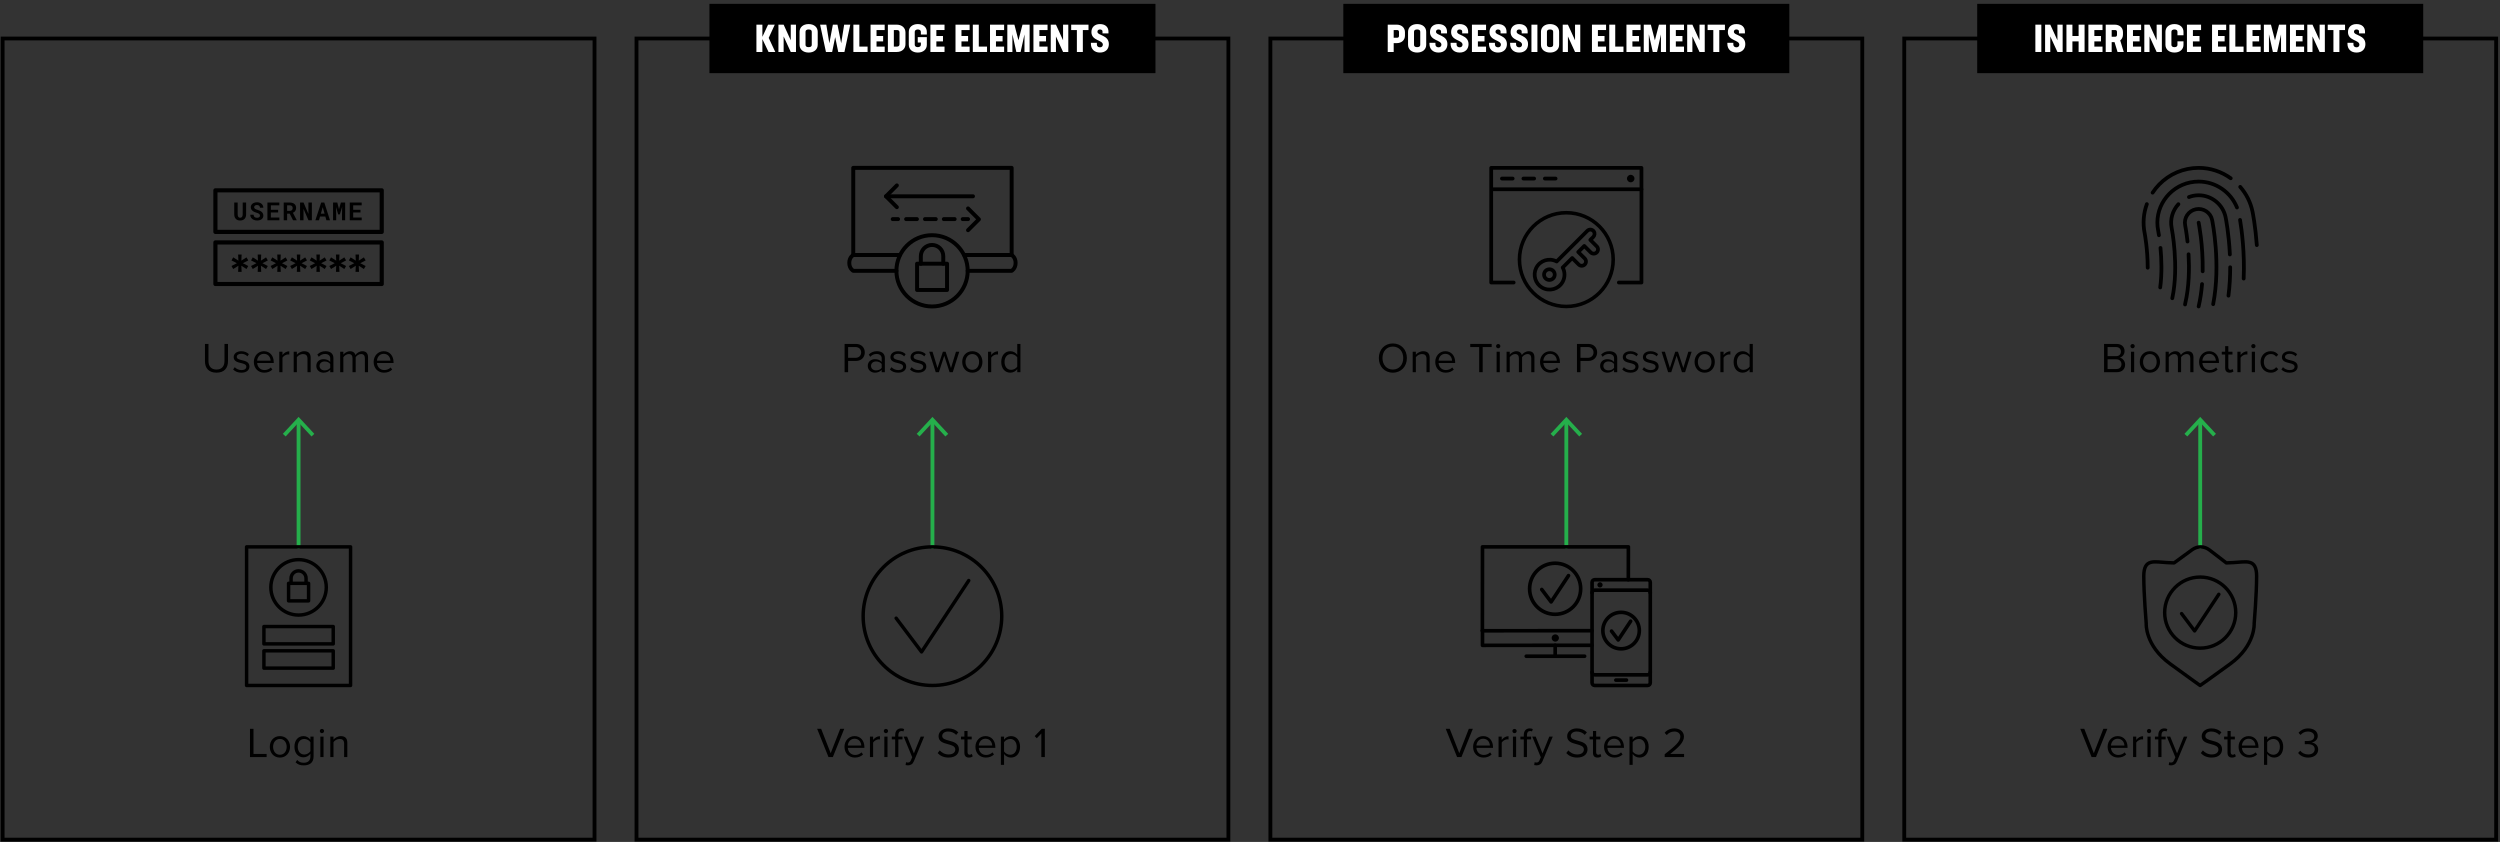 <?xml version="1.0" encoding="utf-8"?>
<!-- Generator: Adobe Illustrator 27.6.1, SVG Export Plug-In . SVG Version: 6.00 Build 0)  -->
<svg version="1.1" id="Isolation_Mode" xmlns="http://www.w3.org/2000/svg" xmlns:xlink="http://www.w3.org/1999/xlink" x="0px"
	 y="0px" viewBox="0 0 649.338 218.681" style="enable-background:new 0 0 649.338 218.681;" xml:space="preserve">
<rect x="0" y="0" width="649.338" height="218.681" fill="#333333" stroke="none"/>
<g>
	<g>
		<g>
			
				<line style="fill:none;stroke:#25AF4B;stroke-linecap:round;stroke-miterlimit:10;" x1="242.19" y1="142.039" x2="242.19" y2="109.37"/>
			<g>
				<polygon style="fill:#25AF4B;" points="246.28,112.684 245.547,113.366 242.191,109.754 238.833,113.366 238.101,112.684 
					242.191,108.286 				"/>
			</g>
		</g>
	</g>
	<polygon style="fill:none;stroke:#000000;stroke-linecap:round;stroke-miterlimit:10;" points="319.057,204.399 319.057,10 
		165.322,10 165.322,218.083 319.057,218.083 319.057,209.7 	"/>
	<g>
		<rect x="184.266" y="1" width="115.848" height="18"/>
		<path style="fill:#FFFFFF;" d="M199.617,13.5l-1.599-3.349V13.5h-1.549V6.404h1.549v3.158l1.479-3.158h1.739l-1.579,3.438
			l1.709,3.658H199.617z"/>
		<path style="fill:#FFFFFF;" d="M206.745,6.404V13.5h-1.359l-1.849-4.038V13.5h-1.35V6.404h1.35l1.849,4.059V6.404H206.745z"/>
		<path style="fill:#FFFFFF;" d="M207.674,11.631V8.273c0-1.189,0.919-2.019,2.359-2.019c1.429,0,2.358,0.829,2.358,2.019v3.358
			c0,1.189-0.919,2.019-2.349,2.019C208.603,13.65,207.674,12.821,207.674,11.631z M210.842,11.651V8.253c0-0.36-0.24-0.6-0.8-0.6
			c-0.58,0-0.819,0.239-0.819,0.6v3.397c0,0.36,0.24,0.6,0.81,0.6C210.602,12.25,210.842,12.011,210.842,11.651z"/>
		<path style="fill:#FFFFFF;" d="M220.847,6.404l-1.52,7.097h-1.609l-0.79-3.858l-0.79,3.858h-1.609l-1.519-7.097h1.609l0.79,4.838
			l0.919-4.838h1.189l0.97,4.828l0.77-4.828H220.847z"/>
		<path style="fill:#FFFFFF;" d="M225.342,12.101V13.5h-3.688V6.404h1.549v5.697H225.342z"/>
		<path style="fill:#FFFFFF;" d="M227.665,7.803v1.549h1.719v1.399h-1.719v1.35h2.119V13.5h-3.668V6.404h3.668v1.399H227.665z"/>
		<path style="fill:#FFFFFF;" d="M235.182,8.423v3.058c0,1.189-0.919,2.02-2.269,2.02h-2.299V6.404h2.289
			C234.253,6.404,235.182,7.234,235.182,8.423z M233.633,8.403c0-0.359-0.23-0.6-0.62-0.6h-0.85v4.298h0.839
			c0.4,0,0.63-0.24,0.63-0.6V8.403z"/>
		<path style="fill:#FFFFFF;" d="M239.182,8.962V8.253c0-0.36-0.33-0.6-0.79-0.6c-0.459,0-0.799,0.239-0.799,0.6v3.397
			c0,0.36,0.34,0.6,0.79,0.6c0.47,0,0.799-0.239,0.799-0.6v-0.6h-0.81V9.653h2.359v1.979c0,1.189-0.919,2.019-2.339,2.019
			c-1.419,0-2.349-0.829-2.349-2.019V8.273c0-1.189,0.919-2.019,2.339-2.019c1.419,0,2.349,0.829,2.349,2.019v0.689H239.182z"/>
		<path style="fill:#FFFFFF;" d="M243.207,7.803v1.549h1.719v1.399h-1.719v1.35h2.119V13.5h-3.668V6.404h3.668v1.399H243.207z"/>
		<path style="fill:#FFFFFF;" d="M249.727,7.803v1.549h1.719v1.399h-1.719v1.35h2.119V13.5h-3.668V6.404h3.668v1.399H249.727z"/>
		<path style="fill:#FFFFFF;" d="M256.365,12.101V13.5h-3.688V6.404h1.549v5.697H256.365z"/>
		<path style="fill:#FFFFFF;" d="M258.688,7.803v1.549h1.719v1.399h-1.719v1.35h2.119V13.5h-3.668V6.404h3.668v1.399H258.688z"/>
		<path style="fill:#FFFFFF;" d="M267.425,13.5h-1.33V8.933l-1.009,4.567h-1.109l-1.02-4.607V13.5h-1.319V6.404h1.839l1.05,4.059
			l1.049-4.059h1.849V13.5z"/>
		<path style="fill:#FFFFFF;" d="M269.967,7.803v1.549h1.719v1.399h-1.719v1.35h2.119V13.5h-3.668V6.404h3.668v1.399H269.967z"/>
		<path style="fill:#FFFFFF;" d="M277.474,6.404V13.5h-1.359l-1.849-4.038V13.5h-1.35V6.404h1.35l1.849,4.059V6.404H277.474z"/>
		<path style="fill:#FFFFFF;" d="M282.721,7.803h-1.469V13.5h-1.549V7.803h-1.479V6.404h4.498V7.803z"/>
		<path style="fill:#FFFFFF;" d="M283.35,11.402v-0.28h1.549v0.439c0,0.51,0.4,0.729,0.83,0.729c0.34,0,0.72-0.21,0.72-0.689
			c0-1.27-2.968-0.97-2.968-3.268c0-1.21,0.779-2.079,2.219-2.079c1.419,0,2.208,0.789,2.208,1.988v0.44h-1.549v-0.54
			c0-0.31-0.3-0.489-0.67-0.489c-0.35,0-0.649,0.189-0.649,0.6c0,1.02,2.968,0.789,2.968,3.208c0,1.299-0.859,2.188-2.309,2.188
			S283.35,12.75,283.35,11.402z"/>
	</g>
	<g>
		<g>
			<path d="M219.37,96.666v-7.338h2.949c1.474,0,2.299,1.012,2.299,2.211s-0.847,2.211-2.299,2.211h-2.035v2.916H219.37z
				 M222.209,90.141h-1.925v2.795h1.925c0.869,0,1.463-0.572,1.463-1.396C223.672,90.713,223.078,90.141,222.209,90.141z"/>
			<path d="M229.007,96.666v-0.605c-0.44,0.484-1.045,0.736-1.76,0.736c-0.902,0-1.859-0.604-1.859-1.76
				c0-1.188,0.958-1.75,1.859-1.75c0.726,0,1.332,0.232,1.76,0.727v-0.957c0-0.715-0.572-1.121-1.342-1.121
				c-0.638,0-1.155,0.23-1.628,0.736l-0.385-0.572c0.572-0.594,1.254-0.879,2.124-0.879c1.122,0,2.057,0.506,2.057,1.793v3.652
				H229.007z M229.007,94.543c-0.319-0.441-0.88-0.66-1.463-0.66c-0.771,0-1.31,0.482-1.31,1.166c0,0.67,0.539,1.154,1.31,1.154
				c0.583,0,1.144-0.219,1.463-0.66V94.543z"/>
			<path d="M231.559,95.367c0.352,0.406,1.023,0.76,1.75,0.76c0.814,0,1.254-0.363,1.254-0.881c0-0.582-0.649-0.77-1.364-0.945
				c-0.902-0.209-1.925-0.451-1.925-1.553c0-0.824,0.715-1.527,1.98-1.527c0.902,0,1.54,0.34,1.969,0.77l-0.385,0.572
				c-0.319-0.385-0.902-0.672-1.584-0.672c-0.726,0-1.177,0.33-1.177,0.803c0,0.518,0.605,0.684,1.298,0.848
				c0.924,0.209,1.991,0.473,1.991,1.65c0,0.891-0.715,1.605-2.09,1.605c-0.869,0-1.606-0.264-2.145-0.836L231.559,95.367z"/>
			<path d="M236.784,95.367c0.352,0.406,1.023,0.76,1.75,0.76c0.814,0,1.254-0.363,1.254-0.881c0-0.582-0.649-0.77-1.364-0.945
				c-0.902-0.209-1.925-0.451-1.925-1.553c0-0.824,0.715-1.527,1.98-1.527c0.902,0,1.54,0.34,1.969,0.77l-0.385,0.572
				c-0.319-0.385-0.902-0.672-1.584-0.672c-0.726,0-1.177,0.33-1.177,0.803c0,0.518,0.605,0.684,1.298,0.848
				c0.924,0.209,1.991,0.473,1.991,1.65c0,0.891-0.715,1.605-2.09,1.605c-0.869,0-1.606-0.264-2.145-0.836L236.784,95.367z"/>
			<path d="M246.64,96.666l-1.386-4.27l-1.386,4.27h-0.825l-1.694-5.314h0.858l1.298,4.236l1.397-4.236h0.704l1.397,4.236
				l1.298-4.236h0.858l-1.694,5.314H246.64z"/>
			<path d="M249.917,94.004c0-1.541,1.012-2.783,2.629-2.783s2.629,1.242,2.629,2.783c0,1.539-1.012,2.793-2.629,2.793
				S249.917,95.543,249.917,94.004z M254.306,94.004c0-1.078-0.627-2.047-1.76-2.047s-1.771,0.969-1.771,2.047
				c0,1.088,0.638,2.057,1.771,2.057S254.306,95.092,254.306,94.004z"/>
			<path d="M256.627,96.666v-5.314h0.825v0.857c0.429-0.561,1.045-0.967,1.771-0.967v0.846c-0.099-0.021-0.198-0.031-0.33-0.031
				c-0.506,0-1.199,0.418-1.441,0.846v3.764H256.627z"/>
			<path d="M264.218,96.666v-0.793c-0.396,0.539-1.045,0.924-1.793,0.924c-1.386,0-2.365-1.055-2.365-2.783
				c0-1.693,0.968-2.793,2.365-2.793c0.715,0,1.364,0.352,1.793,0.934v-2.826h0.825v7.338H264.218z M264.218,92.815
				c-0.297-0.461-0.935-0.857-1.595-0.857c-1.067,0-1.706,0.881-1.706,2.057c0,1.178,0.638,2.047,1.706,2.047
				c0.66,0,1.298-0.375,1.595-0.836V92.815z"/>
		</g>
	</g>
	<g>
		<g>
			<path d="M215.186,196.638l-2.948-7.338h1.045l2.476,6.337l2.475-6.337h1.045l-2.959,7.338H215.186z"/>
			<path d="M221.961,191.193c1.606,0,2.553,1.254,2.553,2.849v0.209h-4.302c0.066,1.002,0.77,1.838,1.914,1.838
				c0.605,0,1.221-0.242,1.64-0.671l0.396,0.539c-0.528,0.527-1.243,0.813-2.112,0.813c-1.573,0-2.707-1.133-2.707-2.794
				C219.343,192.436,220.443,191.193,221.961,191.193z M220.212,193.646h3.487c-0.011-0.792-0.539-1.771-1.749-1.771
				C220.817,191.874,220.256,192.831,220.212,193.646z"/>
			<path d="M225.954,196.638v-5.313h0.825v0.857c0.429-0.561,1.045-0.968,1.771-0.968v0.847c-0.099-0.021-0.198-0.032-0.33-0.032
				c-0.506,0-1.199,0.418-1.441,0.847v3.763H225.954z"/>
			<path d="M229.551,189.872c0-0.309,0.253-0.551,0.55-0.551c0.308,0,0.561,0.242,0.561,0.551c0,0.308-0.253,0.561-0.561,0.561
				C229.804,190.433,229.551,190.18,229.551,189.872z M229.694,196.638v-5.313h0.825v5.313H229.694z"/>
			<path d="M233.335,192.05v4.588h-0.825v-4.588h-0.88v-0.726h0.88v-0.407c0-1.101,0.616-1.728,1.54-1.728
				c0.308,0,0.594,0.055,0.803,0.188l-0.209,0.616c-0.132-0.077-0.286-0.121-0.473-0.121c-0.539,0-0.836,0.374-0.836,1.045v0.407
				h1.078v0.726H233.335z"/>
			<path d="M235.337,197.969c0.121,0.055,0.319,0.088,0.451,0.088c0.363,0,0.605-0.121,0.792-0.561l0.352-0.804l-2.222-5.368h0.891
				l1.771,4.356l1.76-4.356h0.902l-2.663,6.392c-0.319,0.771-0.858,1.067-1.562,1.078c-0.176,0-0.451-0.033-0.605-0.077
				L235.337,197.969z"/>
			<path d="M244.081,194.91c0.484,0.539,1.276,1.046,2.311,1.046c1.309,0,1.727-0.704,1.727-1.266c0-0.88-0.891-1.122-1.859-1.386
				c-1.177-0.309-2.486-0.639-2.486-2.08c0-1.21,1.078-2.035,2.52-2.035c1.122,0,1.991,0.374,2.607,1.023l-0.55,0.671
				c-0.55-0.605-1.32-0.88-2.123-0.88c-0.88,0-1.507,0.473-1.507,1.166c0,0.737,0.847,0.957,1.782,1.21
				c1.199,0.319,2.563,0.693,2.563,2.233c0,1.067-0.726,2.156-2.707,2.156c-1.276,0-2.211-0.484-2.816-1.166L244.081,194.91z"/>
			<path d="M250.483,195.527v-3.477h-0.88v-0.726h0.88v-1.452h0.825v1.452h1.078v0.726h-1.078v3.301
				c0,0.396,0.176,0.682,0.539,0.682c0.231,0,0.451-0.099,0.561-0.22l0.242,0.616c-0.209,0.198-0.506,0.341-0.99,0.341
				C250.879,196.77,250.483,196.319,250.483,195.527z"/>
			<path d="M255.972,191.193c1.606,0,2.553,1.254,2.553,2.849v0.209h-4.302c0.066,1.002,0.77,1.838,1.914,1.838
				c0.605,0,1.221-0.242,1.64-0.671l0.396,0.539c-0.528,0.527-1.243,0.813-2.112,0.813c-1.573,0-2.707-1.133-2.707-2.794
				C253.354,192.436,254.454,191.193,255.972,191.193z M254.223,193.646h3.487c-0.011-0.792-0.539-1.771-1.749-1.771
				C254.828,191.874,254.267,192.831,254.223,193.646z"/>
			<path d="M260.79,198.662h-0.825v-7.338h0.825v0.792c0.385-0.539,1.045-0.924,1.793-0.924c1.397,0,2.366,1.056,2.366,2.783
				c0,1.716-0.968,2.794-2.366,2.794c-0.726,0-1.364-0.341-1.793-0.935V198.662z M262.374,191.929c-0.649,0-1.298,0.386-1.584,0.848
				v2.398c0.286,0.462,0.935,0.857,1.584,0.857c1.067,0,1.706-0.88,1.706-2.057C264.08,192.798,263.442,191.929,262.374,191.929z"/>
			<path d="M270.47,196.638v-6.128l-1.177,1.243l-0.55-0.561l1.837-1.893h0.803v7.338H270.47z"/>
		</g>
	</g>
	<g>
		<g>
			
				<polyline style="fill:none;stroke:#000000;stroke-width:0.9;stroke-linecap:round;stroke-linejoin:round;stroke-miterlimit:10;" points="
				251.613,150.782 251.616,150.782 239.36,169.321 232.763,160.567 			"/>
		</g>
		
			<circle style="fill:none;stroke:#000000;stroke-width:0.9;stroke-linecap:round;stroke-linejoin:round;stroke-miterlimit:10;" cx="242.19" cy="160.039" r="18"/>
	</g>
	<g>
		
			<line id="XMLID_00000166648170381292154890000015203773037668841350_" style="fill:none;stroke:#000000;stroke-width:1.029;stroke-linecap:round;stroke-linejoin:round;stroke-miterlimit:10;" x1="252.714" y1="50.985" x2="230.127" y2="50.985"/>
		<g id="XMLID_00000080181398079323990430000012341492508539951038_">
			<g>
				
					<line style="fill:none;stroke:#000000;stroke-width:1.029;stroke-linecap:round;stroke-linejoin:round;" x1="231.873" y1="56.911" x2="233.257" y2="56.911"/>
				
					<line style="fill:none;stroke:#000000;stroke-width:1.029;stroke-linecap:round;stroke-linejoin:round;stroke-dasharray:2.799,2.099;" x1="235.356" y1="56.911" x2="249.002" y2="56.911"/>
				
					<line style="fill:none;stroke:#000000;stroke-width:1.029;stroke-linecap:round;stroke-linejoin:round;" x1="250.052" y1="56.911" x2="251.436" y2="56.911"/>
			</g>
		</g>
		
			<polyline id="XMLID_00000114032038076093875320000006447317284816851598_" style="fill:none;stroke:#000000;stroke-width:1.029;stroke-linecap:round;stroke-linejoin:round;stroke-miterlimit:10;" points="
			251.436,59.791 254.256,56.966 251.436,54.141 		"/>
		
			<polyline id="XMLID_00000091718630056610913480000002293538284200594598_" style="fill:none;stroke:#000000;stroke-width:1.029;stroke-linecap:round;stroke-linejoin:round;stroke-miterlimit:10;" points="
			232.944,53.81 230.123,50.985 232.944,48.159 		"/>
		
			<circle style="fill:none;stroke:#000000;stroke-width:1.029;stroke-linecap:round;stroke-linejoin:round;stroke-miterlimit:10;" cx="242.087" cy="70.343" r="9.257"/>
		
			<polyline id="XMLID_00000160871371184326056740000016915819305102855816_" style="fill:none;stroke:#000000;stroke-width:1.029;stroke-linecap:round;stroke-linejoin:round;stroke-miterlimit:10;" points="
			262.761,66.229 262.761,43.6 221.618,43.6 221.618,66.229 		"/>
		
			<path id="XMLID_00000157303841365446975220000012451502700889899196_" style="fill:none;stroke:#000000;stroke-width:1.029;stroke-linecap:round;stroke-linejoin:round;stroke-miterlimit:10;" d="
			M251.344,70.343h11.417c0,0,1.029-0.565,1.029-2.057c0-1.492-1.029-2.057-1.029-2.057h-12.305"/>
		
			<path id="XMLID_00000022541891409058719190000005094899135279225755_" style="fill:none;stroke:#000000;stroke-width:1.029;stroke-linecap:round;stroke-linejoin:round;stroke-miterlimit:10;" d="
			M233.708,66.229h-12.09c0,0-1.029,0.565-1.029,2.057c0,1.492,1.029,2.057,1.029,2.057h11.211"/>
		
			<path style="fill:none;stroke:#000000;stroke-width:1.029;stroke-linecap:round;stroke-linejoin:round;stroke-miterlimit:10;" d="
			M241.203,64.931"/>
		
			<rect x="238.195" y="68.494" style="fill:none;stroke:#000000;stroke-width:1.029;stroke-linecap:round;stroke-linejoin:round;stroke-miterlimit:10;" width="7.784" height="6.822"/>
		
			<path style="fill:none;stroke:#000000;stroke-width:1.029;stroke-linecap:round;stroke-linejoin:round;stroke-miterlimit:10;" d="
			M245.002,68.494v-1.948c0-1.617-1.302-2.923-2.915-2.923c-1.613,0-2.915,1.306-2.915,2.923v1.948"/>
	</g>
</g>
<g>
	<g>
		<g>
			
				<line style="fill:none;stroke:#25AF4B;stroke-linecap:round;stroke-miterlimit:10;" x1="77.55" y1="142.039" x2="77.55" y2="109.37"/>
			<g>
				<polygon style="fill:#25AF4B;" points="81.639,112.684 80.907,113.366 77.551,109.754 74.193,113.366 73.461,112.684 
					77.551,108.286 				"/>
			</g>
		</g>
	</g>
	<polygon style="fill:none;stroke:#000000;stroke-linecap:round;stroke-miterlimit:10;" points="154.417,204.399 154.417,10 
		0.682,10 0.682,218.083 154.417,218.083 154.417,209.7 	"/>
	<g>
		<g>
			<path d="M53.234,89.328h0.914v4.467c0,1.342,0.726,2.189,2.079,2.189s2.079-0.848,2.079-2.189v-4.467h0.913v4.477
				c0,1.826-1.001,2.992-2.992,2.992s-2.993-1.176-2.993-2.98V89.328z"/>
			<path d="M60.978,95.367c0.352,0.406,1.023,0.76,1.75,0.76c0.814,0,1.254-0.363,1.254-0.881c0-0.582-0.649-0.77-1.364-0.945
				c-0.902-0.209-1.925-0.451-1.925-1.553c0-0.824,0.715-1.527,1.98-1.527c0.902,0,1.54,0.34,1.969,0.77l-0.385,0.572
				c-0.319-0.385-0.902-0.672-1.584-0.672c-0.726,0-1.177,0.33-1.177,0.803c0,0.518,0.605,0.684,1.298,0.848
				c0.924,0.209,1.991,0.473,1.991,1.65c0,0.891-0.715,1.605-2.09,1.605c-0.869,0-1.606-0.264-2.145-0.836L60.978,95.367z"/>
			<path d="M68.547,91.221c1.606,0,2.553,1.254,2.553,2.848v0.209h-4.302c0.066,1.002,0.77,1.838,1.914,1.838
				c0.605,0,1.221-0.242,1.64-0.67l0.396,0.539c-0.528,0.527-1.243,0.812-2.112,0.812c-1.573,0-2.707-1.133-2.707-2.793
				C65.929,92.463,67.029,91.221,68.547,91.221z M66.798,93.674h3.487c-0.011-0.793-0.539-1.771-1.749-1.771
				C67.403,91.903,66.842,92.86,66.798,93.674z"/>
			<path d="M72.539,96.666v-5.314h0.825v0.857c0.429-0.561,1.045-0.967,1.771-0.967v0.846c-0.099-0.021-0.198-0.031-0.33-0.031
				c-0.506,0-1.199,0.418-1.441,0.846v3.764H72.539z"/>
			<path d="M79.866,96.666V93.19c0-0.936-0.473-1.232-1.188-1.232c-0.649,0-1.265,0.396-1.573,0.824v3.885h-0.825v-5.314h0.825v0.77
				c0.374-0.439,1.1-0.9,1.892-0.9c1.111,0,1.694,0.561,1.694,1.715v3.73H79.866z"/>
			<path d="M85.772,96.666v-0.605c-0.44,0.484-1.045,0.736-1.76,0.736c-0.902,0-1.859-0.604-1.859-1.76
				c0-1.188,0.957-1.75,1.859-1.75c0.726,0,1.332,0.232,1.76,0.727v-0.957c0-0.715-0.572-1.121-1.342-1.121
				c-0.638,0-1.155,0.23-1.628,0.736L82.417,92.1c0.572-0.594,1.254-0.879,2.124-0.879c1.122,0,2.057,0.506,2.057,1.793v3.652
				H85.772z M85.772,94.543c-0.319-0.441-0.88-0.66-1.463-0.66c-0.771,0-1.31,0.482-1.31,1.166c0,0.67,0.539,1.154,1.31,1.154
				c0.583,0,1.144-0.219,1.463-0.66V94.543z"/>
			<path d="M94.771,96.666v-3.609c0-0.67-0.297-1.1-0.979-1.1c-0.55,0-1.133,0.396-1.408,0.814v3.895h-0.825v-3.609
				c0-0.67-0.286-1.1-0.979-1.1c-0.539,0-1.111,0.396-1.397,0.824v3.885h-0.825v-5.314h0.825v0.77c0.22-0.34,0.935-0.9,1.716-0.9
				c0.814,0,1.276,0.439,1.43,0.988c0.297-0.482,1.012-0.988,1.782-0.988c0.968,0,1.485,0.539,1.485,1.605v3.84H94.771z"/>
			<path d="M99.665,91.221c1.606,0,2.553,1.254,2.553,2.848v0.209h-4.302c0.066,1.002,0.77,1.838,1.914,1.838
				c0.605,0,1.221-0.242,1.64-0.67l0.396,0.539c-0.528,0.527-1.243,0.812-2.112,0.812c-1.573,0-2.707-1.133-2.707-2.793
				C97.047,92.463,98.147,91.221,99.665,91.221z M97.916,93.674h3.487c-0.011-0.793-0.539-1.771-1.749-1.771
				C98.521,91.903,97.96,92.86,97.916,93.674z"/>
		</g>
	</g>
	<g>
		<g>
			<path d="M64.927,196.639v-7.338h0.914v6.523h3.41v0.814H64.927z"/>
			<path d="M70.075,193.977c0-1.54,1.012-2.783,2.629-2.783s2.629,1.243,2.629,2.783s-1.012,2.794-2.629,2.794
				S70.075,195.517,70.075,193.977z M74.465,193.977c0-1.078-0.627-2.047-1.76-2.047s-1.771,0.969-1.771,2.047
				c0,1.089,0.638,2.057,1.771,2.057S74.465,195.066,74.465,193.977z"/>
			<path d="M77.193,197.387c0.44,0.528,0.968,0.727,1.727,0.727c0.88,0,1.705-0.43,1.705-1.596v-0.759
				c-0.385,0.539-1.034,0.946-1.782,0.946c-1.386,0-2.365-1.034-2.365-2.751c0-1.705,0.968-2.761,2.365-2.761
				c0.715,0,1.354,0.352,1.782,0.935v-0.803h0.825v5.159c0,1.761-1.232,2.311-2.53,2.311c-0.902,0-1.518-0.176-2.146-0.792
				L77.193,197.387z M80.625,192.788c-0.286-0.462-0.924-0.858-1.584-0.858c-1.067,0-1.706,0.848-1.706,2.024
				c0,1.166,0.638,2.024,1.706,2.024c0.66,0,1.298-0.407,1.584-0.869V192.788z"/>
			<path d="M83.066,189.873c0-0.309,0.253-0.551,0.55-0.551c0.308,0,0.561,0.242,0.561,0.551c0,0.308-0.253,0.561-0.561,0.561
				C83.319,190.434,83.066,190.181,83.066,189.873z M83.209,196.639v-5.313h0.825v5.313H83.209z"/>
			<path d="M89.381,196.639v-3.477c0-0.936-0.473-1.232-1.188-1.232c-0.649,0-1.265,0.396-1.573,0.825v3.884h-0.825v-5.313h0.825
				v0.77c0.374-0.439,1.1-0.901,1.892-0.901c1.111,0,1.694,0.561,1.694,1.716v3.729H89.381z"/>
		</g>
	</g>
	<g>
		<g>
			
				<rect x="55.95" y="49.435" style="fill:none;stroke:#000000;stroke-width:1.08;stroke-linecap:round;stroke-linejoin:round;stroke-miterlimit:10;" width="43.2" height="10.8"/>
			
				<rect x="55.95" y="62.966" style="fill:none;stroke:#000000;stroke-width:1.08;stroke-linecap:round;stroke-linejoin:round;stroke-miterlimit:10;" width="43.2" height="10.8"/>
		</g>
		<g>
			<g>
				<path d="M61.921,69.018l-1.347,0.854l-0.449-0.782l1.404-0.724l-1.404-0.724l0.449-0.796l1.347,0.854l-0.073-1.593h0.912
					L62.688,67.7l1.332-0.854l0.464,0.796l-1.404,0.724l1.404,0.724l-0.464,0.782l-1.332-0.854l0.072,1.593h-0.912L61.921,69.018z"
					/>
				<path d="M67.003,69.018l-1.347,0.854l-0.449-0.782l1.404-0.724l-1.404-0.724l0.449-0.796l1.347,0.854l-0.073-1.593h0.912
					L67.77,67.7l1.332-0.854l0.464,0.796l-1.404,0.724l1.404,0.724l-0.464,0.782l-1.332-0.854l0.072,1.593H66.93L67.003,69.018z"/>
				<path d="M72.084,69.018l-1.347,0.854l-0.449-0.782l1.404-0.724l-1.404-0.724l0.449-0.796l1.347,0.854l-0.073-1.593h0.912
					L72.852,67.7l1.332-0.854l0.464,0.796l-1.404,0.724l1.404,0.724l-0.464,0.782l-1.332-0.854l0.072,1.593h-0.912L72.084,69.018z"
					/>
				<path d="M77.166,69.018l-1.347,0.854l-0.449-0.782l1.404-0.724l-1.404-0.724l0.449-0.796l1.347,0.854l-0.073-1.593h0.912
					L77.934,67.7l1.332-0.854l0.464,0.796l-1.404,0.724l1.404,0.724l-0.464,0.782l-1.332-0.854l0.072,1.593h-0.912L77.166,69.018z"
					/>
				<path d="M82.248,69.018l-1.347,0.854l-0.449-0.782l1.404-0.724l-1.404-0.724l0.449-0.796l1.347,0.854l-0.073-1.593h0.912
					L83.016,67.7l1.332-0.854l0.464,0.796l-1.404,0.724l1.404,0.724l-0.464,0.782l-1.332-0.854l0.072,1.593h-0.912L82.248,69.018z"
					/>
				<path d="M87.33,69.018l-1.347,0.854l-0.449-0.782l1.404-0.724l-1.404-0.724l0.449-0.796L87.33,67.7l-0.073-1.593h0.912
					L88.098,67.7l1.332-0.854l0.464,0.796l-1.404,0.724l1.404,0.724l-0.464,0.782l-1.332-0.854l0.072,1.593h-0.912L87.33,69.018z"/>
				<path d="M92.412,69.018l-1.347,0.854l-0.449-0.782l1.404-0.724l-1.404-0.724l0.449-0.796l1.347,0.854l-0.073-1.593h0.912
					L93.179,67.7l1.332-0.854l0.464,0.796l-1.404,0.724l1.404,0.724l-0.464,0.782l-1.332-0.854l0.072,1.593h-0.912L92.412,69.018z"
					/>
			</g>
		</g>
		<g>
			<path d="M63.923,52.604l0.003,3.053c0,0.258-0.035,0.486-0.106,0.687c-0.071,0.201-0.173,0.37-0.307,0.509
				c-0.134,0.138-0.297,0.242-0.49,0.314c-0.193,0.071-0.413,0.107-0.66,0.107c-0.232,0-0.441-0.036-0.628-0.107
				c-0.187-0.072-0.347-0.176-0.479-0.313c-0.133-0.137-0.236-0.307-0.309-0.508s-0.109-0.431-0.109-0.688l0.003-3.053h0.889
				l0.003,3.053c0.002,0.298,0.057,0.522,0.163,0.675c0.106,0.151,0.262,0.228,0.467,0.228c0.217,0,0.383-0.076,0.498-0.228
				c0.115-0.152,0.174-0.377,0.176-0.675l0.003-3.053H63.923z"/>
			<path d="M67.523,56.008c0-0.082-0.014-0.159-0.043-0.23c-0.028-0.072-0.077-0.139-0.146-0.201
				c-0.068-0.062-0.158-0.119-0.269-0.171c-0.11-0.052-0.248-0.1-0.413-0.145c-0.201-0.055-0.392-0.123-0.574-0.205
				c-0.183-0.082-0.343-0.182-0.483-0.298c-0.139-0.116-0.25-0.251-0.333-0.404c-0.083-0.154-0.125-0.332-0.125-0.532
				c0-0.193,0.041-0.37,0.124-0.528c0.082-0.158,0.196-0.293,0.341-0.405c0.146-0.111,0.318-0.197,0.516-0.258
				c0.198-0.06,0.413-0.09,0.646-0.09c0.24,0,0.46,0.035,0.66,0.104c0.199,0.069,0.371,0.167,0.514,0.293
				c0.143,0.125,0.255,0.274,0.335,0.447c0.08,0.173,0.12,0.363,0.12,0.569h-0.867c-0.004-0.104-0.022-0.198-0.055-0.284
				c-0.033-0.087-0.082-0.161-0.146-0.224c-0.064-0.062-0.145-0.11-0.241-0.146c-0.096-0.034-0.208-0.052-0.337-0.052
				c-0.118,0-0.223,0.014-0.315,0.043c-0.092,0.028-0.169,0.068-0.232,0.12c-0.063,0.052-0.111,0.112-0.144,0.184
				c-0.033,0.07-0.049,0.146-0.049,0.229c0,0.087,0.021,0.165,0.065,0.234c0.043,0.069,0.106,0.133,0.188,0.188
				c0.083,0.056,0.182,0.107,0.299,0.153c0.117,0.047,0.249,0.09,0.397,0.13c0.211,0.062,0.405,0.136,0.582,0.225
				s0.33,0.193,0.458,0.314c0.127,0.122,0.227,0.26,0.297,0.415c0.07,0.155,0.106,0.327,0.106,0.518
				c0,0.202-0.041,0.382-0.122,0.539s-0.193,0.29-0.337,0.398c-0.144,0.109-0.314,0.191-0.513,0.247s-0.415,0.084-0.648,0.084
				c-0.146,0-0.291-0.014-0.435-0.04s-0.283-0.066-0.415-0.121c-0.132-0.056-0.255-0.124-0.369-0.206s-0.212-0.179-0.296-0.288
				c-0.083-0.109-0.148-0.234-0.196-0.373c-0.048-0.14-0.071-0.293-0.071-0.462h0.873c0.004,0.139,0.029,0.258,0.073,0.357
				c0.044,0.099,0.106,0.181,0.185,0.243c0.079,0.063,0.174,0.11,0.285,0.14c0.11,0.029,0.232,0.044,0.365,0.044
				c0.118,0,0.223-0.014,0.315-0.041s0.169-0.065,0.232-0.113c0.063-0.049,0.112-0.107,0.146-0.176S67.523,56.09,67.523,56.008z"/>
			<path d="M72.243,55.192h-1.892v1.301h2.211v0.718h-3.104v-4.606h3.094v0.725h-2.202v1.161h1.892V55.192z"/>
			<path d="M75.249,55.49h-0.674v1.721h-0.889v-4.606h1.544c0.255,0,0.486,0.03,0.693,0.09c0.207,0.061,0.383,0.148,0.53,0.265
				c0.146,0.116,0.259,0.26,0.338,0.434c0.079,0.173,0.119,0.373,0.119,0.601c0,0.165-0.02,0.312-0.059,0.444
				s-0.095,0.25-0.167,0.354s-0.161,0.196-0.263,0.274c-0.103,0.077-0.217,0.146-0.343,0.202l0.99,1.901v0.041h-0.952L75.249,55.49z
				 M74.576,54.768h0.658c0.251,0,0.444-0.063,0.581-0.191c0.136-0.128,0.204-0.302,0.204-0.523c0-0.23-0.066-0.409-0.2-0.536
				c-0.133-0.128-0.329-0.191-0.588-0.191h-0.655V54.768z"/>
			<path d="M81.001,57.21h-0.886l-1.281-2.971v2.971h-0.896v-4.606h0.896l1.272,2.958l0.003-2.958h0.893V57.21z"/>
			<path d="M84.507,56.248h-1.383l-0.272,0.962h-0.937l1.509-4.606h0.807l1.48,4.606h-0.937L84.507,56.248z M83.342,55.492h0.956
				l-0.472-1.696L83.342,55.492z"/>
			<path d="M87.61,52.604l0.437,1.73l0.497-1.73h1.104v4.606h-0.816v-1.363l0.038-2.155l-0.604,2h-0.44l-0.541-1.914l0.038,2.069
				v1.363h-0.816v-4.606H87.61z"/>
			<path d="M93.631,55.192h-1.892v1.301h2.211v0.718h-3.104v-4.606h3.094v0.725h-2.202v1.161h1.892V55.192z"/>
		</g>
	</g>
	<g>
		<g>
			
				<rect x="68.55" y="162.739" style="fill:none;stroke:#000000;stroke-width:0.9;stroke-linecap:round;stroke-linejoin:round;stroke-miterlimit:10;" width="18" height="4.5"/>
			
				<rect x="68.55" y="169.039" style="fill:none;stroke:#000000;stroke-width:0.9;stroke-linecap:round;stroke-linejoin:round;stroke-miterlimit:10;" width="18" height="4.5"/>
			
				<rect x="64.05" y="142.039" style="fill:none;stroke:#000000;stroke-width:0.9;stroke-linecap:round;stroke-linejoin:round;stroke-miterlimit:10;" width="27" height="36"/>
		</g>
		<g>
			<g>
				<g>
					
						<circle style="fill:none;stroke:#000000;stroke-width:0.9;stroke-linecap:round;stroke-linejoin:round;stroke-miterlimit:10;" cx="77.55" cy="152.555" r="7.2"/>
				</g>
			</g>
			<g>
				<g>
					<g>
						
							<rect x="74.952" y="151.517" style="fill:none;stroke:#000000;stroke-width:0.9;stroke-linecap:round;stroke-linejoin:round;stroke-miterlimit:10;" width="5.195" height="4.541"/>
						
							<path style="fill:none;stroke:#000000;stroke-width:0.9;stroke-linecap:round;stroke-linejoin:round;stroke-miterlimit:10;" d="
							M79.495,151.517v-1.297c0-1.076-0.869-1.946-1.946-1.946s-1.946,0.869-1.946,1.946v1.297"/>
					</g>
					
						<path id="XMLID_00000036231276627067686930000004208399710379592071_" style="fill:none;stroke:#000000;stroke-width:0.9;stroke-linecap:round;stroke-linejoin:round;stroke-miterlimit:10;" d="
						M77.735,154.21"/>
				</g>
			</g>
		</g>
	</g>
</g>
<g>
	<g>
		<g>
			
				<line style="fill:none;stroke:#25AF4B;stroke-linecap:round;stroke-miterlimit:10;" x1="406.83" y1="142.039" x2="406.83" y2="109.37"/>
			<g>
				<polygon style="fill:#25AF4B;" points="410.92,112.684 410.187,113.366 406.831,109.754 403.473,113.366 402.741,112.684 
					406.831,108.286 				"/>
			</g>
		</g>
	</g>
	<g>
		<polygon style="fill:none;stroke:#000000;stroke-linecap:round;stroke-miterlimit:10;" points="483.698,204.399 483.698,10 
			329.962,10 329.962,218.083 483.698,218.083 483.698,209.7 		"/>
		<g>
			<rect x="348.906" y="1" width="115.848" height="18"/>
			<path style="fill:#FFFFFF;" d="M364.918,8.343v0.909c0,1.149-0.87,1.949-2.109,1.949h-0.819V13.5h-1.549V6.404h2.359
				C364.039,6.404,364.918,7.203,364.918,8.343z M363.369,8.273c0-0.279-0.18-0.47-0.46-0.47h-0.919v1.999h0.91
				c0.29,0,0.47-0.189,0.47-0.479V8.273z"/>
			<path style="fill:#FFFFFF;" d="M365.719,11.631V8.273c0-1.189,0.919-2.019,2.359-2.019c1.429,0,2.358,0.829,2.358,2.019v3.358
				c0,1.189-0.919,2.019-2.349,2.019C366.648,13.65,365.719,12.821,365.719,11.631z M368.887,11.651V8.253c0-0.36-0.24-0.6-0.8-0.6
				c-0.58,0-0.819,0.239-0.819,0.6v3.397c0,0.36,0.24,0.6,0.81,0.6C368.647,12.25,368.887,12.011,368.887,11.651z"/>
			<path style="fill:#FFFFFF;" d="M371.283,11.402v-0.28h1.549v0.439c0,0.51,0.4,0.729,0.83,0.729c0.34,0,0.72-0.21,0.72-0.689
				c0-1.27-2.968-0.97-2.968-3.268c0-1.21,0.779-2.079,2.219-2.079c1.419,0,2.208,0.789,2.208,1.988v0.44h-1.549v-0.54
				c0-0.31-0.3-0.489-0.67-0.489c-0.35,0-0.649,0.189-0.649,0.6c0,1.02,2.968,0.789,2.968,3.208c0,1.299-0.859,2.188-2.309,2.188
				S371.283,12.75,371.283,11.402z"/>
			<path style="fill:#FFFFFF;" d="M376.772,11.402v-0.28h1.549v0.439c0,0.51,0.4,0.729,0.83,0.729c0.34,0,0.72-0.21,0.72-0.689
				c0-1.27-2.968-0.97-2.968-3.268c0-1.21,0.779-2.079,2.219-2.079c1.419,0,2.208,0.789,2.208,1.988v0.44h-1.549v-0.54
				c0-0.31-0.3-0.489-0.67-0.489c-0.35,0-0.649,0.189-0.649,0.6c0,1.02,2.968,0.789,2.968,3.208c0,1.299-0.859,2.188-2.309,2.188
				S376.772,12.75,376.772,11.402z"/>
			<path style="fill:#FFFFFF;" d="M383.861,7.803v1.549h1.719v1.399h-1.719v1.35h2.119V13.5h-3.668V6.404h3.668v1.399H383.861z"/>
			<path style="fill:#FFFFFF;" d="M386.741,11.402v-0.28h1.549v0.439c0,0.51,0.4,0.729,0.83,0.729c0.34,0,0.72-0.21,0.72-0.689
				c0-1.27-2.968-0.97-2.968-3.268c0-1.21,0.779-2.079,2.219-2.079c1.419,0,2.208,0.789,2.208,1.988v0.44h-1.549v-0.54
				c0-0.31-0.3-0.489-0.67-0.489c-0.35,0-0.649,0.189-0.649,0.6c0,1.02,2.968,0.789,2.968,3.208c0,1.299-0.859,2.188-2.309,2.188
				S386.741,12.75,386.741,11.402z"/>
			<path style="fill:#FFFFFF;" d="M392.23,11.402v-0.28h1.549v0.439c0,0.51,0.4,0.729,0.83,0.729c0.34,0,0.72-0.21,0.72-0.689
				c0-1.27-2.968-0.97-2.968-3.268c0-1.21,0.779-2.079,2.219-2.079c1.419,0,2.208,0.789,2.208,1.988v0.44h-1.549v-0.54
				c0-0.31-0.3-0.489-0.67-0.489c-0.35,0-0.649,0.189-0.649,0.6c0,1.02,2.968,0.789,2.968,3.208c0,1.299-0.859,2.188-2.309,2.188
				S392.23,12.75,392.23,11.402z"/>
			<path style="fill:#FFFFFF;" d="M397.77,6.404h1.55V13.5h-1.55V6.404z"/>
			<path style="fill:#FFFFFF;" d="M400.242,11.631V8.273c0-1.189,0.92-2.019,2.359-2.019c1.43,0,2.358,0.829,2.358,2.019v3.358
				c0,1.189-0.919,2.019-2.349,2.019C401.172,13.65,400.242,12.821,400.242,11.631z M403.411,11.651V8.253c0-0.36-0.24-0.6-0.8-0.6
				c-0.58,0-0.819,0.239-0.819,0.6v3.397c0,0.36,0.239,0.6,0.81,0.6C403.171,12.25,403.411,12.011,403.411,11.651z"/>
			<path style="fill:#FFFFFF;" d="M410.452,6.404V13.5h-1.359l-1.849-4.038V13.5h-1.35V6.404h1.35l1.849,4.059V6.404H410.452z"/>
			<path style="fill:#FFFFFF;" d="M415.033,7.803v1.549h1.72v1.399h-1.72v1.35h2.119V13.5h-3.668V6.404h3.668v1.399H415.033z"/>
			<path style="fill:#FFFFFF;" d="M421.672,12.101V13.5h-3.688V6.404h1.55v5.697H421.672z"/>
			<path style="fill:#FFFFFF;" d="M423.994,7.803v1.549h1.72v1.399h-1.72v1.35h2.119V13.5h-3.668V6.404h3.668v1.399H423.994z"/>
			<path style="fill:#FFFFFF;" d="M432.731,13.5h-1.329V8.933l-1.01,4.567h-1.109l-1.02-4.607V13.5h-1.319V6.404h1.839l1.05,4.059
				l1.05-4.059h1.849V13.5z"/>
			<path style="fill:#FFFFFF;" d="M435.273,7.803v1.549h1.719v1.399h-1.719v1.35h2.119V13.5h-3.668V6.404h3.668v1.399H435.273z"/>
			<path style="fill:#FFFFFF;" d="M442.781,6.404V13.5h-1.359l-1.85-4.038V13.5h-1.35V6.404h1.35l1.85,4.059V6.404H442.781z"/>
			<path style="fill:#FFFFFF;" d="M448.027,7.803h-1.47V13.5h-1.55V7.803h-1.479V6.404h4.498V7.803z"/>
			<path style="fill:#FFFFFF;" d="M448.657,11.402v-0.28h1.549v0.439c0,0.51,0.399,0.729,0.829,0.729c0.34,0,0.721-0.21,0.721-0.689
				c0-1.27-2.969-0.97-2.969-3.268c0-1.21,0.779-2.079,2.219-2.079c1.419,0,2.209,0.789,2.209,1.988v0.44h-1.549v-0.54
				c0-0.31-0.301-0.489-0.67-0.489c-0.35,0-0.65,0.189-0.65,0.6c0,1.02,2.969,0.789,2.969,3.208c0,1.299-0.859,2.188-2.309,2.188
				S448.657,12.75,448.657,11.402z"/>
		</g>
		<g>
			<g>
				<path d="M361.775,89.207c2.167,0,3.642,1.627,3.642,3.795s-1.474,3.795-3.642,3.795c-2.178,0-3.642-1.627-3.642-3.795
					S359.597,89.207,361.775,89.207z M361.775,90.022c-1.65,0-2.695,1.264-2.695,2.98c0,1.705,1.045,2.982,2.695,2.982
					c1.639,0,2.695-1.277,2.695-2.982C364.471,91.285,363.414,90.022,361.775,90.022z"/>
				<path d="M370.509,96.666V93.19c0-0.936-0.473-1.232-1.188-1.232c-0.649,0-1.265,0.396-1.573,0.824v3.885h-0.825v-5.314h0.825
					v0.77c0.374-0.439,1.1-0.9,1.892-0.9c1.111,0,1.694,0.561,1.694,1.715v3.73H370.509z"/>
				<path d="M375.404,91.221c1.606,0,2.553,1.254,2.553,2.848v0.209h-4.302c0.066,1.002,0.77,1.838,1.914,1.838
					c0.605,0,1.221-0.242,1.64-0.67l0.396,0.539c-0.528,0.527-1.243,0.812-2.112,0.812c-1.573,0-2.707-1.133-2.707-2.793
					C372.786,92.463,373.886,91.221,375.404,91.221z M373.655,93.674h3.487c-0.011-0.793-0.539-1.771-1.749-1.771
					C374.26,91.903,373.699,92.86,373.655,93.674z"/>
				<path d="M384.193,96.666v-6.525h-2.321v-0.812h5.567v0.812h-2.333v6.525H384.193z"/>
				<path d="M388.581,89.901c0-0.309,0.253-0.551,0.55-0.551c0.308,0,0.562,0.242,0.562,0.551c0,0.307-0.253,0.561-0.562,0.561
					C388.834,90.461,388.581,90.207,388.581,89.901z M388.724,96.666v-5.314h0.825v5.314H388.724z"/>
				<path d="M397.723,96.666v-3.609c0-0.67-0.297-1.1-0.979-1.1c-0.55,0-1.133,0.396-1.408,0.814v3.895h-0.825v-3.609
					c0-0.67-0.286-1.1-0.979-1.1c-0.539,0-1.111,0.396-1.397,0.824v3.885h-0.825v-5.314h0.825v0.77c0.22-0.34,0.935-0.9,1.716-0.9
					c0.814,0,1.276,0.439,1.43,0.988c0.297-0.482,1.012-0.988,1.782-0.988c0.967,0,1.485,0.539,1.485,1.605v3.84H397.723z"/>
				<path d="M402.618,91.221c1.606,0,2.553,1.254,2.553,2.848v0.209h-4.302c0.065,1.002,0.77,1.838,1.914,1.838
					c0.605,0,1.221-0.242,1.64-0.67l0.396,0.539c-0.528,0.527-1.243,0.812-2.112,0.812c-1.573,0-2.706-1.133-2.706-2.793
					C400,92.463,401.099,91.221,402.618,91.221z M400.869,93.674h3.487c-0.011-0.793-0.539-1.771-1.749-1.771
					C401.473,91.903,400.913,92.86,400.869,93.674z"/>
				<path d="M409.592,96.666v-7.338h2.948c1.475,0,2.3,1.012,2.3,2.211s-0.848,2.211-2.3,2.211h-2.035v2.916H409.592z
					 M412.43,90.141h-1.925v2.795h1.925c0.869,0,1.464-0.572,1.464-1.396C413.893,90.713,413.299,90.141,412.43,90.141z"/>
				<path d="M419.228,96.666v-0.605c-0.44,0.484-1.045,0.736-1.761,0.736c-0.901,0-1.859-0.604-1.859-1.76
					c0-1.188,0.958-1.75,1.859-1.75c0.727,0,1.332,0.232,1.761,0.727v-0.957c0-0.715-0.572-1.121-1.343-1.121
					c-0.638,0-1.154,0.23-1.628,0.736l-0.385-0.572c0.572-0.594,1.254-0.879,2.123-0.879c1.122,0,2.058,0.506,2.058,1.793v3.652
					H419.228z M419.228,94.543c-0.319-0.441-0.88-0.66-1.463-0.66c-0.771,0-1.31,0.482-1.31,1.166c0,0.67,0.539,1.154,1.31,1.154
					c0.583,0,1.144-0.219,1.463-0.66V94.543z"/>
				<path d="M421.779,95.367c0.353,0.406,1.023,0.76,1.75,0.76c0.813,0,1.254-0.363,1.254-0.881c0-0.582-0.649-0.77-1.364-0.945
					c-0.902-0.209-1.926-0.451-1.926-1.553c0-0.824,0.716-1.527,1.98-1.527c0.902,0,1.54,0.34,1.97,0.77l-0.385,0.572
					c-0.319-0.385-0.902-0.672-1.585-0.672c-0.726,0-1.177,0.33-1.177,0.803c0,0.518,0.604,0.684,1.298,0.848
					c0.925,0.209,1.991,0.473,1.991,1.65c0,0.891-0.715,1.605-2.09,1.605c-0.869,0-1.606-0.264-2.146-0.836L421.779,95.367z"/>
				<path d="M427.004,95.367c0.353,0.406,1.023,0.76,1.75,0.76c0.813,0,1.254-0.363,1.254-0.881c0-0.582-0.649-0.77-1.364-0.945
					c-0.902-0.209-1.926-0.451-1.926-1.553c0-0.824,0.716-1.527,1.98-1.527c0.902,0,1.54,0.34,1.97,0.77l-0.385,0.572
					c-0.319-0.385-0.902-0.672-1.585-0.672c-0.726,0-1.177,0.33-1.177,0.803c0,0.518,0.604,0.684,1.298,0.848
					c0.925,0.209,1.991,0.473,1.991,1.65c0,0.891-0.715,1.605-2.09,1.605c-0.869,0-1.606-0.264-2.146-0.836L427.004,95.367z"/>
				<path d="M436.861,96.666l-1.387-4.27l-1.386,4.27h-0.825l-1.694-5.314h0.858l1.298,4.236l1.397-4.236h0.704l1.396,4.236
					l1.299-4.236h0.858l-1.694,5.314H436.861z"/>
				<path d="M440.138,94.004c0-1.541,1.013-2.783,2.63-2.783s2.629,1.242,2.629,2.783c0,1.539-1.012,2.793-2.629,2.793
					S440.138,95.543,440.138,94.004z M444.527,94.004c0-1.078-0.627-2.047-1.76-2.047c-1.134,0-1.771,0.969-1.771,2.047
					c0,1.088,0.638,2.057,1.771,2.057C443.9,96.061,444.527,95.092,444.527,94.004z"/>
				<path d="M446.848,96.666v-5.314h0.825v0.857c0.429-0.561,1.045-0.967,1.771-0.967v0.846c-0.1-0.021-0.198-0.031-0.33-0.031
					c-0.506,0-1.199,0.418-1.441,0.846v3.764H446.848z"/>
				<path d="M454.438,96.666v-0.793c-0.396,0.539-1.046,0.924-1.794,0.924c-1.386,0-2.365-1.055-2.365-2.783
					c0-1.693,0.969-2.793,2.365-2.793c0.716,0,1.364,0.352,1.794,0.934v-2.826h0.825v7.338H454.438z M454.438,92.815
					c-0.298-0.461-0.936-0.857-1.596-0.857c-1.067,0-1.705,0.881-1.705,2.057c0,1.178,0.638,2.047,1.705,2.047
					c0.66,0,1.298-0.375,1.596-0.836V92.815z"/>
			</g>
		</g>
		<g>
			<g>
				<path d="M378.456,196.638l-2.948-7.338h1.045l2.476,6.337l2.475-6.337h1.045l-2.959,7.338H378.456z"/>
				<path d="M385.231,191.193c1.606,0,2.553,1.254,2.553,2.849v0.209h-4.302c0.066,1.002,0.77,1.838,1.914,1.838
					c0.605,0,1.221-0.242,1.64-0.671l0.396,0.539c-0.528,0.527-1.243,0.813-2.112,0.813c-1.573,0-2.707-1.133-2.707-2.794
					C382.613,192.436,383.713,191.193,385.231,191.193z M383.482,193.646h3.487c-0.011-0.792-0.539-1.771-1.749-1.771
					C384.087,191.874,383.526,192.831,383.482,193.646z"/>
				<path d="M389.224,196.638v-5.313h0.825v0.857c0.429-0.561,1.045-0.968,1.771-0.968v0.847c-0.099-0.021-0.198-0.032-0.33-0.032
					c-0.506,0-1.199,0.418-1.441,0.847v3.763H389.224z"/>
				<path d="M392.821,189.872c0-0.309,0.253-0.551,0.55-0.551c0.308,0,0.561,0.242,0.561,0.551c0,0.308-0.253,0.561-0.561,0.561
					C393.074,190.433,392.821,190.18,392.821,189.872z M392.964,196.638v-5.313h0.825v5.313H392.964z"/>
				<path d="M396.605,192.05v4.588h-0.825v-4.588h-0.88v-0.726h0.88v-0.407c0-1.101,0.616-1.728,1.54-1.728
					c0.308,0,0.594,0.055,0.803,0.188l-0.209,0.616c-0.132-0.077-0.286-0.121-0.473-0.121c-0.539,0-0.836,0.374-0.836,1.045v0.407
					h1.078v0.726H396.605z"/>
				<path d="M398.606,197.969c0.121,0.055,0.319,0.088,0.451,0.088c0.363,0,0.605-0.121,0.792-0.561l0.353-0.804l-2.223-5.368h0.892
					l1.771,4.356l1.761-4.356h0.902l-2.663,6.392c-0.318,0.771-0.857,1.067-1.562,1.078c-0.177,0-0.451-0.033-0.605-0.077
					L398.606,197.969z"/>
				<path d="M407.351,194.91c0.484,0.539,1.276,1.046,2.311,1.046c1.309,0,1.727-0.704,1.727-1.266c0-0.88-0.891-1.122-1.859-1.386
					c-1.177-0.309-2.486-0.639-2.486-2.08c0-1.21,1.078-2.035,2.52-2.035c1.122,0,1.991,0.374,2.607,1.023l-0.55,0.671
					c-0.55-0.605-1.32-0.88-2.123-0.88c-0.881,0-1.508,0.473-1.508,1.166c0,0.737,0.848,0.957,1.782,1.21
					c1.199,0.319,2.563,0.693,2.563,2.233c0,1.067-0.726,2.156-2.706,2.156c-1.276,0-2.212-0.484-2.816-1.166L407.351,194.91z"/>
				<path d="M413.753,195.527v-3.477h-0.88v-0.726h0.88v-1.452h0.825v1.452h1.078v0.726h-1.078v3.301
					c0,0.396,0.176,0.682,0.539,0.682c0.231,0,0.451-0.099,0.562-0.22l0.241,0.616c-0.209,0.198-0.506,0.341-0.989,0.341
					C414.149,196.77,413.753,196.319,413.753,195.527z"/>
				<path d="M419.242,191.193c1.606,0,2.553,1.254,2.553,2.849v0.209h-4.302c0.066,1.002,0.771,1.838,1.914,1.838
					c0.605,0,1.222-0.242,1.64-0.671l0.396,0.539c-0.528,0.527-1.243,0.813-2.112,0.813c-1.573,0-2.707-1.133-2.707-2.794
					C416.624,192.436,417.724,191.193,419.242,191.193z M417.493,193.646h3.487c-0.011-0.792-0.539-1.771-1.749-1.771
					C418.098,191.874,417.537,192.831,417.493,193.646z"/>
				<path d="M424.06,198.662h-0.825v-7.338h0.825v0.792c0.385-0.539,1.045-0.924,1.793-0.924c1.397,0,2.365,1.056,2.365,2.783
					c0,1.716-0.968,2.794-2.365,2.794c-0.727,0-1.364-0.341-1.793-0.935V198.662z M425.644,191.929
					c-0.649,0-1.299,0.386-1.584,0.848v2.398c0.285,0.462,0.935,0.857,1.584,0.857c1.067,0,1.705-0.88,1.705-2.057
					C427.349,192.798,426.712,191.929,425.644,191.929z"/>
				<path d="M432.376,196.638v-0.727c2.64-2.079,4.07-3.3,4.07-4.565c0-0.935-0.771-1.342-1.529-1.342
					c-0.88,0-1.562,0.374-1.991,0.924l-0.562-0.583c0.562-0.737,1.519-1.155,2.553-1.155c1.221,0,2.464,0.693,2.464,2.156
					c0,1.496-1.518,2.86-3.564,4.478h3.598v0.814H432.376z"/>
			</g>
		</g>
		<g>
			<g>
				<path d="M403.961,164.76c-0.523,0-0.947,0.424-0.947,0.947c0,0.523,0.424,0.947,0.947,0.947c0.523,0,0.947-0.424,0.947-0.947
					C404.908,165.184,404.484,164.76,403.961,164.76L403.961,164.76z"/>
			</g>
			
				<polyline id="XMLID_00000030448167464468966890000011583278769519341752_" style="fill:none;stroke:#000000;stroke-width:0.947;stroke-linecap:round;stroke-linejoin:round;stroke-miterlimit:10;" points="
				422.934,150.565 422.948,142.039 385.054,142.039 385.027,163.814 			"/>
			
				<polyline id="XMLID_00000070091022324131067310000013278228174328877196_" style="fill:none;stroke:#000000;stroke-width:0.947;stroke-linecap:round;stroke-linejoin:round;stroke-miterlimit:10;" points="
				385.054,163.829 385.054,167.618 413.475,167.607 			"/>
			
				<line id="XMLID_00000106860574194277434790000007395294448492208259_" style="fill:none;stroke:#000000;stroke-width:0.947;stroke-linecap:round;stroke-linejoin:round;stroke-miterlimit:10;" x1="403.936" y1="167.601" x2="403.936" y2="170.441"/>
			
				<line id="XMLID_00000080903911314573247250000016966566457414607506_" style="fill:none;stroke:#000000;stroke-width:0.947;stroke-linecap:round;stroke-linejoin:round;stroke-miterlimit:10;" x1="396.422" y1="170.441" x2="411.58" y2="170.441"/>
			
				<line style="fill:none;stroke:#000000;stroke-width:0.947;stroke-linecap:round;stroke-linejoin:round;stroke-miterlimit:10;" x1="385.054" y1="163.829" x2="413.475" y2="163.814"/>
			
				<polyline style="fill:none;stroke:#000000;stroke-width:0.947;stroke-linecap:round;stroke-linejoin:round;stroke-miterlimit:10;" points="
				407.395,149.506 407.396,149.505 402.88,156.336 400.45,153.11 			"/>
			<circle style="fill:none;stroke:#000000;stroke-width:0.947;stroke-miterlimit:10;" cx="403.923" cy="152.921" r="6.632"/>
			
				<polyline style="fill:none;stroke:#000000;stroke-width:0.947;stroke-linecap:round;stroke-linejoin:round;stroke-miterlimit:10;" points="
				423.534,161.342 423.534,161.342 420.309,166.221 418.573,163.917 			"/>
			<circle style="fill:none;stroke:#000000;stroke-width:0.947;stroke-miterlimit:10;" cx="421.054" cy="163.782" r="4.737"/>
			
				<line id="XMLID_00000177456323048870484020000000453158169917567372_" style="fill:none;stroke:#000000;stroke-width:0.947;stroke-linecap:round;stroke-linejoin:round;stroke-miterlimit:10;" x1="419.699" y1="176.648" x2="422.448" y2="176.648"/>
			
				<path style="fill:none;stroke:#000000;stroke-width:0.947;stroke-linecap:round;stroke-linejoin:round;stroke-miterlimit:10;" d="
				M428.633,153.971v-2.719c0-0.38-0.308-0.687-0.687-0.687h-13.743c-0.38,0-0.687,0.308-0.687,0.687v2.719"/>
			
				<path style="fill:none;stroke:#000000;stroke-width:0.947;stroke-linecap:round;stroke-linejoin:round;stroke-miterlimit:10;" d="
				M413.515,174.586v2.766c0,0.38,0.308,0.687,0.687,0.687h13.743c0.38,0,0.687-0.308,0.687-0.687v-2.766"/>
			
				<path style="fill:none;stroke:#000000;stroke-width:0.947;stroke-linecap:round;stroke-linejoin:round;stroke-miterlimit:10;" d="
				M427.945,175.273h-13.743c-0.38,0-0.687-0.308-0.687-0.687v-20.615c0-0.38,0.308-0.687,0.687-0.687h13.743
				c0.38,0,0.687,0.308,0.687,0.687v20.615C428.633,174.966,428.325,175.273,427.945,175.273z"/>
			<g>
				<path d="M415.576,151.223c-0.38,0-0.687,0.308-0.687,0.687s0.308,0.687,0.687,0.687c0.379,0,0.687-0.308,0.687-0.687
					S415.956,151.223,415.576,151.223L415.576,151.223z"/>
			</g>
		</g>
		<g>
			<g>
				<g>
					<g>
						<g>
							<g>
								<g>
									
										<polyline style="fill:none;stroke:#000000;stroke-width:0.974;stroke-linecap:round;stroke-linejoin:round;stroke-miterlimit:10;" points="
										420.469,73.382 426.342,73.382 426.342,49.155 									"/>
									
										<polyline style="fill:none;stroke:#000000;stroke-width:0.974;stroke-linecap:round;stroke-linejoin:round;stroke-miterlimit:10;" points="
										387.318,49.155 426.342,49.155 426.342,43.6 387.318,43.6 387.318,49.155 387.318,73.382 393.153,73.382 									"/>
									
										<line style="fill:none;stroke:#000000;stroke-width:0.974;stroke-linecap:round;stroke-linejoin:round;stroke-miterlimit:10;" x1="390.105" y1="46.378" x2="392.893" y2="46.378"/>
									
										<line style="fill:none;stroke:#000000;stroke-width:0.974;stroke-linecap:round;stroke-linejoin:round;stroke-miterlimit:10;" x1="395.68" y1="46.378" x2="398.468" y2="46.378"/>
									
										<line style="fill:none;stroke:#000000;stroke-width:0.974;stroke-linecap:round;stroke-linejoin:round;stroke-miterlimit:10;" x1="401.255" y1="46.378" x2="404.042" y2="46.378"/>
									<g>
										<path d="M423.554,45.404c-0.538,0-0.974,0.436-0.974,0.974s0.436,0.974,0.974,0.974s0.974-0.436,0.974-0.974
											S424.092,45.404,423.554,45.404L423.554,45.404z"/>
									</g>
								</g>
							</g>
						</g>
					</g>
				</g>
			</g>
			<g>
				
					<path id="XMLID_00000114776754628170451660000018348289551456586677_" style="fill:none;stroke:#000000;stroke-width:0.974;stroke-linecap:round;stroke-linejoin:round;stroke-miterlimit:10;" d="
					M406.83,65.506"/>
			</g>
			<circle style="fill:none;stroke:#000000;stroke-width:0.932;stroke-miterlimit:10;" cx="406.83" cy="67.426" r="12.174"/>
			
				<path style="fill:none;stroke:#000000;stroke-width:0.974;stroke-linecap:round;stroke-linejoin:round;stroke-miterlimit:10;" d="
				M412.28,59.959l-7.96,7.96c-1.931-1.043-4.353-0.282-5.331,1.705c-0.883,1.795-0.214,4.036,1.508,5.053
				c1.907,1.126,4.35,0.435,5.393-1.496c0.622-1.152,0.622-2.541-0.001-3.693l2.471-2.468l1.681,1.686
				c0.433,0.433,1.136,0.433,1.569,0c0.433-0.433,0.433-1.136,0-1.569v-0.002l-1.684-1.683l1.569-1.57l1.684,1.684
				c0.441,0.426,1.143,0.414,1.569-0.027c0.415-0.43,0.415-1.112,0-1.542l-1.684-1.685l0.745-0.742
				c0.386-0.385,0.484-1.001,0.174-1.449C413.577,59.532,412.763,59.478,412.28,59.959z M403.816,71.327
				c0,0.766-0.621,1.387-1.387,1.387c-0.766,0-1.387-0.621-1.387-1.387c0-0.766,0.621-1.387,1.387-1.387
				C403.195,69.94,403.816,70.561,403.816,71.327z"/>
		</g>
	</g>
</g>
<g>
	<g>
		<g>
			
				<line style="fill:none;stroke:#25AF4B;stroke-linecap:round;stroke-miterlimit:10;" x1="571.47" y1="142.039" x2="571.47" y2="109.37"/>
			<g>
				<polygon style="fill:#25AF4B;" points="575.56,112.684 574.827,113.366 571.471,109.754 568.113,113.366 567.381,112.684 
					571.471,108.286 				"/>
			</g>
		</g>
	</g>
	<polygon style="fill:none;stroke:#000000;stroke-linecap:round;stroke-miterlimit:10;" points="648.338,204.399 648.338,10 
		494.602,10 494.602,218.083 648.338,218.083 648.338,209.7 	"/>
	<g>
		<rect x="513.546" y="1" width="115.848" height="18"/>
		<path style="fill:#FFFFFF;" d="M528.658,6.404h1.55V13.5h-1.55V6.404z"/>
		<path style="fill:#FFFFFF;" d="M535.742,6.404V13.5h-1.359l-1.85-4.038V13.5h-1.349V6.404h1.349l1.85,4.059V6.404H535.742z"/>
		<path style="fill:#FFFFFF;" d="M541.437,6.404V13.5h-1.55v-2.749h-1.608V13.5h-1.55V6.404h1.55v2.948h1.608V6.404H541.437z"/>
		<path style="fill:#FFFFFF;" d="M543.978,7.803v1.549h1.719v1.399h-1.719v1.35h2.119V13.5h-3.668V6.404h3.668v1.399H543.978z"/>
		<path style="fill:#FFFFFF;" d="M549.217,10.942h-0.739V13.5h-1.55V6.404h2.359c1.239,0,2.119,0.79,2.119,1.939v0.659
			c0,0.63-0.27,1.159-0.71,1.499l0.919,2.999h-1.619L549.217,10.942z M548.477,9.542h0.909c0.29,0,0.471-0.18,0.471-0.47v-0.8
			c0-0.29-0.181-0.47-0.461-0.47h-0.919V9.542z"/>
		<path style="fill:#FFFFFF;" d="M554.007,7.803v1.549h1.72v1.399h-1.72v1.35h2.118V13.5h-3.668V6.404h3.668v1.399H554.007z"/>
		<path style="fill:#FFFFFF;" d="M561.513,6.404V13.5h-1.359l-1.85-4.038V13.5h-1.349V6.404h1.349l1.85,4.059V6.404H561.513z"/>
		<path style="fill:#FFFFFF;" d="M562.441,11.631V8.273c0-1.189,0.92-2.019,2.34-2.019c1.418,0,2.348,0.829,2.348,2.019v0.89h-1.568
			V8.253c0-0.36-0.26-0.6-0.77-0.6c-0.53,0-0.8,0.239-0.8,0.6v3.397c0,0.36,0.27,0.6,0.79,0.6c0.52,0,0.779-0.239,0.779-0.6v-0.909
			h1.568v0.89c0,1.189-0.919,2.019-2.338,2.019C563.371,13.65,562.441,12.821,562.441,11.631z"/>
		<path style="fill:#FFFFFF;" d="M569.577,7.803v1.549h1.72v1.399h-1.72v1.35h2.118V13.5h-3.668V6.404h3.668v1.399H569.577z"/>
		<path style="fill:#FFFFFF;" d="M576.097,7.803v1.549h1.719v1.399h-1.719v1.35h2.118V13.5h-3.668V6.404h3.668v1.399H576.097z"/>
		<path style="fill:#FFFFFF;" d="M582.734,12.101V13.5h-3.688V6.404h1.549v5.697H582.734z"/>
		<path style="fill:#FFFFFF;" d="M585.057,7.803v1.549h1.72v1.399h-1.72v1.35h2.118V13.5h-3.668V6.404h3.668v1.399H585.057z"/>
		<path style="fill:#FFFFFF;" d="M593.795,13.5h-1.33V8.933l-1.01,4.567h-1.109l-1.02-4.607V13.5h-1.318V6.404h1.838l1.051,4.059
			l1.049-4.059h1.85V13.5z"/>
		<path style="fill:#FFFFFF;" d="M596.337,7.803v1.549h1.72v1.399h-1.72v1.35h2.118V13.5h-3.668V6.404h3.668v1.399H596.337z"/>
		<path style="fill:#FFFFFF;" d="M603.844,6.404V13.5h-1.359l-1.85-4.038V13.5h-1.349V6.404h1.349l1.85,4.059V6.404H603.844z"/>
		<path style="fill:#FFFFFF;" d="M609.09,7.803h-1.469V13.5h-1.549V7.803h-1.479V6.404h4.497V7.803z"/>
		<path style="fill:#FFFFFF;" d="M609.721,11.402v-0.28h1.549v0.439c0,0.51,0.4,0.729,0.83,0.729c0.34,0,0.719-0.21,0.719-0.689
			c0-1.27-2.968-0.97-2.968-3.268c0-1.21,0.779-2.079,2.219-2.079c1.419,0,2.208,0.789,2.208,1.988v0.44h-1.549v-0.54
			c0-0.31-0.299-0.489-0.67-0.489c-0.35,0-0.648,0.189-0.648,0.6c0,1.02,2.968,0.789,2.968,3.208c0,1.299-0.859,2.188-2.309,2.188
			S609.721,12.75,609.721,11.402z"/>
	</g>
	<g>
		<g>
			<path d="M546.5,96.666v-7.338h3.268c1.276,0,2.058,0.77,2.058,1.869c0,0.924-0.616,1.541-1.287,1.684
				c0.781,0.121,1.43,0.924,1.43,1.805c0,1.178-0.78,1.98-2.123,1.98H546.5z M547.414,92.508h2.2c0.825,0,1.265-0.508,1.265-1.178
				c0-0.66-0.439-1.189-1.265-1.189h-2.2V92.508z M547.414,95.852h2.244c0.857,0,1.364-0.484,1.364-1.266
				c0-0.67-0.463-1.266-1.364-1.266h-2.244V95.852z"/>
			<path d="M553.353,89.901c0-0.309,0.253-0.551,0.55-0.551c0.308,0,0.562,0.242,0.562,0.551c0,0.307-0.254,0.561-0.562,0.561
				C553.606,90.461,553.353,90.207,553.353,89.901z M553.496,96.666v-5.314h0.825v5.314H553.496z"/>
			<path d="M555.773,94.004c0-1.541,1.013-2.783,2.63-2.783s2.629,1.242,2.629,2.783c0,1.539-1.012,2.793-2.629,2.793
				S555.773,95.543,555.773,94.004z M560.163,94.004c0-1.078-0.627-2.047-1.76-2.047c-1.134,0-1.771,0.969-1.771,2.047
				c0,1.088,0.638,2.057,1.771,2.057C559.536,96.061,560.163,95.092,560.163,94.004z"/>
			<path d="M568.897,96.666v-3.609c0-0.67-0.297-1.1-0.979-1.1c-0.55,0-1.133,0.396-1.408,0.814v3.895h-0.825v-3.609
				c0-0.67-0.285-1.1-0.979-1.1c-0.539,0-1.111,0.396-1.397,0.824v3.885h-0.825v-5.314h0.825v0.77c0.22-0.34,0.936-0.9,1.717-0.9
				c0.813,0,1.275,0.439,1.43,0.988c0.297-0.482,1.013-0.988,1.782-0.988c0.968,0,1.485,0.539,1.485,1.605v3.84H568.897z"/>
			<path d="M573.792,91.221c1.606,0,2.553,1.254,2.553,2.848v0.209h-4.302c0.065,1.002,0.77,1.838,1.914,1.838
				c0.605,0,1.221-0.242,1.64-0.67l0.396,0.539c-0.528,0.527-1.243,0.812-2.112,0.812c-1.573,0-2.706-1.133-2.706-2.793
				C571.174,92.463,572.273,91.221,573.792,91.221z M572.043,93.674h3.487c-0.011-0.793-0.539-1.771-1.749-1.771
				C572.647,91.903,572.087,92.86,572.043,93.674z"/>
			<path d="M577.949,95.555v-3.477h-0.88v-0.727h0.88v-1.451h0.825v1.451h1.078v0.727h-1.078v3.301c0,0.395,0.176,0.682,0.539,0.682
				c0.231,0,0.451-0.1,0.562-0.221l0.241,0.617c-0.209,0.197-0.506,0.34-0.989,0.34C578.346,96.797,577.949,96.346,577.949,95.555z"
				/>
			<path d="M581.129,96.666v-5.314h0.825v0.857c0.429-0.561,1.045-0.967,1.771-0.967v0.846c-0.099-0.021-0.197-0.031-0.33-0.031
				c-0.506,0-1.199,0.418-1.44,0.846v3.764H581.129z"/>
			<path d="M584.725,89.901c0-0.309,0.253-0.551,0.55-0.551c0.308,0,0.562,0.242,0.562,0.551c0,0.307-0.254,0.561-0.562,0.561
				C584.978,90.461,584.725,90.207,584.725,89.901z M584.868,96.666v-5.314h0.825v5.314H584.868z"/>
			<path d="M589.797,91.221c0.968,0,1.54,0.395,1.947,0.924l-0.551,0.506c-0.352-0.484-0.803-0.693-1.353-0.693
				c-1.134,0-1.838,0.869-1.838,2.047c0,1.176,0.704,2.057,1.838,2.057c0.55,0,1.001-0.221,1.353-0.693l0.551,0.506
				c-0.407,0.529-0.979,0.924-1.947,0.924c-1.584,0-2.651-1.209-2.651-2.793C587.145,92.43,588.213,91.221,589.797,91.221z"/>
			<path d="M592.975,95.367c0.352,0.406,1.023,0.76,1.749,0.76c0.814,0,1.254-0.363,1.254-0.881c0-0.582-0.648-0.77-1.364-0.945
				c-0.901-0.209-1.925-0.451-1.925-1.553c0-0.824,0.715-1.527,1.98-1.527c0.902,0,1.54,0.34,1.969,0.77l-0.385,0.572
				c-0.319-0.385-0.902-0.672-1.584-0.672c-0.727,0-1.178,0.33-1.178,0.803c0,0.518,0.605,0.684,1.299,0.848
				c0.924,0.209,1.991,0.473,1.991,1.65c0,0.891-0.715,1.605-2.091,1.605c-0.869,0-1.605-0.264-2.145-0.836L592.975,95.367z"/>
		</g>
	</g>
	<g>
		<g>
			<path d="M543.266,196.639l-2.948-7.338h1.045l2.476,6.337l2.476-6.337h1.045l-2.959,7.338H543.266z"/>
			<path d="M550.042,191.194c1.606,0,2.553,1.254,2.553,2.849v0.209h-4.302c0.066,1.002,0.771,1.838,1.914,1.838
				c0.605,0,1.222-0.242,1.64-0.671l0.396,0.539c-0.528,0.527-1.243,0.813-2.112,0.813c-1.573,0-2.707-1.133-2.707-2.794
				C547.424,192.437,548.524,191.194,550.042,191.194z M548.293,193.647h3.487c-0.011-0.792-0.539-1.771-1.749-1.771
				C548.898,191.875,548.337,192.832,548.293,193.647z"/>
			<path d="M554.035,196.639v-5.313h0.825v0.857c0.429-0.561,1.045-0.968,1.771-0.968v0.848c-0.1-0.022-0.198-0.033-0.33-0.033
				c-0.506,0-1.199,0.418-1.441,0.847v3.763H554.035z"/>
			<path d="M557.632,189.873c0-0.309,0.253-0.551,0.551-0.551c0.308,0,0.561,0.242,0.561,0.551c0,0.308-0.253,0.561-0.561,0.561
				C557.885,190.434,557.632,190.181,557.632,189.873z M557.775,196.639v-5.313h0.825v5.313H557.775z"/>
			<path d="M561.416,192.051v4.588h-0.825v-4.588h-0.88v-0.726h0.88v-0.407c0-1.101,0.616-1.728,1.54-1.728
				c0.309,0,0.595,0.056,0.804,0.188l-0.209,0.616c-0.132-0.077-0.286-0.121-0.474-0.121c-0.539,0-0.836,0.374-0.836,1.045v0.407
				h1.078v0.726H561.416z"/>
			<path d="M563.418,197.97c0.121,0.055,0.318,0.088,0.451,0.088c0.362,0,0.604-0.121,0.792-0.561l0.352-0.804l-2.222-5.368h0.891
				l1.771,4.356l1.76-4.356h0.902l-2.662,6.392c-0.319,0.771-0.858,1.067-1.562,1.078c-0.176,0-0.451-0.033-0.604-0.077
				L563.418,197.97z"/>
			<path d="M572.162,194.911c0.484,0.539,1.276,1.046,2.311,1.046c1.31,0,1.728-0.704,1.728-1.266c0-0.88-0.892-1.122-1.859-1.386
				c-1.177-0.309-2.486-0.639-2.486-2.08c0-1.21,1.078-2.035,2.52-2.035c1.122,0,1.991,0.374,2.607,1.023l-0.551,0.671
				c-0.55-0.605-1.319-0.88-2.123-0.88c-0.88,0-1.507,0.473-1.507,1.166c0,0.737,0.847,0.957,1.782,1.21
				c1.199,0.319,2.563,0.693,2.563,2.233c0,1.067-0.727,2.156-2.707,2.156c-1.275,0-2.211-0.483-2.816-1.166L572.162,194.911z"/>
			<path d="M578.564,195.528v-3.477h-0.881v-0.726h0.881v-1.452h0.825v1.452h1.078v0.726h-1.078v3.301
				c0,0.396,0.176,0.682,0.539,0.682c0.23,0,0.45-0.099,0.561-0.22l0.242,0.616c-0.209,0.198-0.506,0.341-0.99,0.341
				C578.96,196.771,578.564,196.32,578.564,195.528z"/>
			<path d="M584.054,191.194c1.606,0,2.553,1.254,2.553,2.849v0.209h-4.302c0.065,1.002,0.77,1.838,1.914,1.838
				c0.605,0,1.221-0.242,1.64-0.671l0.396,0.539c-0.528,0.527-1.243,0.813-2.112,0.813c-1.573,0-2.706-1.133-2.706-2.794
				C581.435,192.437,582.535,191.194,584.054,191.194z M582.305,193.647h3.487c-0.011-0.792-0.539-1.771-1.749-1.771
				C582.909,191.875,582.348,192.832,582.305,193.647z"/>
			<path d="M588.871,198.663h-0.825v-7.338h0.825v0.792c0.385-0.539,1.045-0.924,1.793-0.924c1.397,0,2.366,1.056,2.366,2.783
				c0,1.716-0.969,2.794-2.366,2.794c-0.726,0-1.364-0.341-1.793-0.935V198.663z M590.455,191.93c-0.648,0-1.298,0.386-1.584,0.848
				v2.398c0.286,0.462,0.936,0.857,1.584,0.857c1.067,0,1.706-0.88,1.706-2.057C592.161,192.799,591.522,191.93,590.455,191.93z"/>
			<path d="M597.45,194.989c0.43,0.572,1.178,0.969,2.047,0.969c1.067,0,1.716-0.528,1.716-1.376c0-0.913-0.748-1.298-1.826-1.298
				c-0.308,0-0.648,0-0.759,0.011v-0.836c0.121,0.011,0.462,0.011,0.759,0.011c0.925,0,1.705-0.362,1.705-1.21
				c0-0.814-0.748-1.254-1.639-1.254c-0.804,0-1.397,0.308-1.937,0.891l-0.506-0.571c0.528-0.639,1.375-1.134,2.508-1.134
				c1.408,0,2.486,0.715,2.486,1.958c0,1.057-0.891,1.585-1.584,1.706c0.671,0.055,1.694,0.627,1.694,1.804
				c0,1.222-0.979,2.112-2.597,2.112c-1.243,0-2.156-0.55-2.607-1.21L597.45,194.989z"/>
		</g>
	</g>
	<g>
		
			<path style="fill:none;stroke:#000000;stroke-width:0.98;stroke-linecap:round;stroke-linejoin:round;stroke-miterlimit:10;" d="
			M561.155,64.396c0.265,2.823,0.418,6.613-0.073,10.261"/>
		
			<path style="fill:none;stroke:#000000;stroke-width:0.98;stroke-linecap:round;stroke-linejoin:round;stroke-miterlimit:10;" d="
			M582.76,72.357c0.29-6.71-0.505-12.609-0.94-15.237"/>
		
			<path style="fill:none;stroke:#000000;stroke-width:0.98;stroke-linecap:round;stroke-linejoin:round;stroke-miterlimit:10;" d="
			M560.752,61.1c-0.11-0.721-0.191-1.145-0.195-1.164c-1.172-5.734,2.576-11.381,8.359-12.559c0.709-0.144,1.433-0.217,2.152-0.217
			c4.425,0,8.355,2.743,9.953,6.736"/>
		
			<path style="fill:none;stroke:#000000;stroke-width:0.98;stroke-linecap:round;stroke-linejoin:round;stroke-miterlimit:10;" d="
			M559.107,50.044c2.016-3.063,5.211-5.363,9.095-6.155c0.945-0.192,1.909-0.289,2.867-0.289c3.073,0,5.961,1,8.33,2.702"/>
		
			<path style="fill:none;stroke:#000000;stroke-width:0.98;stroke-linecap:round;stroke-linejoin:round;stroke-miterlimit:10;" d="
			M581.863,48.538c1.562,1.795,2.691,3.987,3.195,6.431c0.06,0.287,0.755,3.736,1.116,8.695"/>
		
			<path style="fill:none;stroke:#000000;stroke-width:0.98;stroke-linecap:round;stroke-linejoin:round;stroke-miterlimit:10;" d="
			M557.612,53.015c-0.858,2.36-1.098,4.972-0.561,7.597c0.012,0.06,0.785,4.165,0.783,8.925"/>
		
			<path style="fill:none;stroke:#000000;stroke-width:0.98;stroke-linecap:round;stroke-linejoin:round;stroke-miterlimit:10;" d="
			M565.808,53.032c-1.492,1.624-2.218,3.907-1.745,6.221c0.02,0.1,1.935,9.86,0.157,18.21"/>
		
			<path style="fill:none;stroke:#000000;stroke-width:0.98;stroke-linecap:round;stroke-linejoin:round;stroke-miterlimit:10;" d="
			M579.259,69.419c0,2.342-0.123,4.846-0.448,7.376"/>
		
			<path style="fill:none;stroke:#000000;stroke-width:0.98;stroke-linecap:round;stroke-linejoin:round;stroke-miterlimit:10;" d="
			M568.547,51.184c0.349-0.131,0.709-0.244,1.085-0.321c0.473-0.096,0.956-0.145,1.436-0.145c3.372,0,6.313,2.39,6.993,5.684
			c0.061,0.295,0.858,4.259,1.117,9.689"/>
		
			<path style="fill:none;stroke:#000000;stroke-width:0.98;stroke-linecap:round;stroke-linejoin:round;stroke-miterlimit:10;" d="
			M568.449,66.043c0.216,3.76,0.147,8.423-0.864,12.75c-0.023,0.097-0.038,0.193-0.052,0.29"/>
		
			<path style="fill:none;stroke:#000000;stroke-width:0.98;stroke-linecap:round;stroke-linejoin:round;stroke-miterlimit:10;" d="
			M568.172,62.735c-0.274-2.515-0.6-4.145-0.608-4.187c-0.393-1.925,0.853-3.805,2.784-4.198c1.931-0.393,3.817,0.845,4.214,2.769
			c0.099,0.482,2.307,11.444,0.276,21.886"/>
		
			<path style="fill:none;stroke:#000000;stroke-width:0.98;stroke-linecap:round;stroke-linejoin:round;stroke-miterlimit:10;" d="
			M572.112,70.464c0.125-6.927-1.048-12.629-1.048-12.629"/>
		
			<path style="fill:none;stroke:#000000;stroke-width:0.98;stroke-linecap:round;stroke-linejoin:round;stroke-miterlimit:10;" d="
			M571.95,73.784c-0.159,1.93-0.438,3.897-0.887,5.816"/>
	</g>
	<g>
		<path style="fill:none;stroke:#000000;stroke-width:0.9;stroke-linecap:round;stroke-linejoin:round;stroke-miterlimit:10;" d="
			M580.051,146.126c-0.604,0.03-1.206,0.055-1.806,0.077l-0.003-0.007l-4.316-3.317c-1.425-1.095-3.142-1.121-4.584-0.069
			l-4.649,3.393c-0.6-0.022-1.202-0.047-1.806-0.077c-3.412-0.17-6.072-1.137-6.072,3.539c0,4.676,0.633,12.259,0.633,12.259
			s-0.38,5.687,6.199,10.49c5.658,4.131,7.801,5.626,7.801,5.626l0,0c0,0,2.186-1.495,7.844-5.626
			c6.578-4.803,6.199-10.49,6.199-10.49s0.633-7.583,0.633-12.259C586.124,144.988,583.463,145.956,580.051,146.126"/>
		<g>
			<g>
				
					<polyline style="fill:none;stroke:#000000;stroke-width:0.9;stroke-linecap:round;stroke-linejoin:round;stroke-miterlimit:10;" points="
					576.302,154.362 576.304,154.362 570.019,163.869 566.636,159.379 				"/>
			</g>
			<circle style="fill:none;stroke:#000000;stroke-width:0.9;stroke-miterlimit:10;" cx="571.47" cy="159.115" r="9.231"/>
		</g>
	</g>
</g>
</svg>

